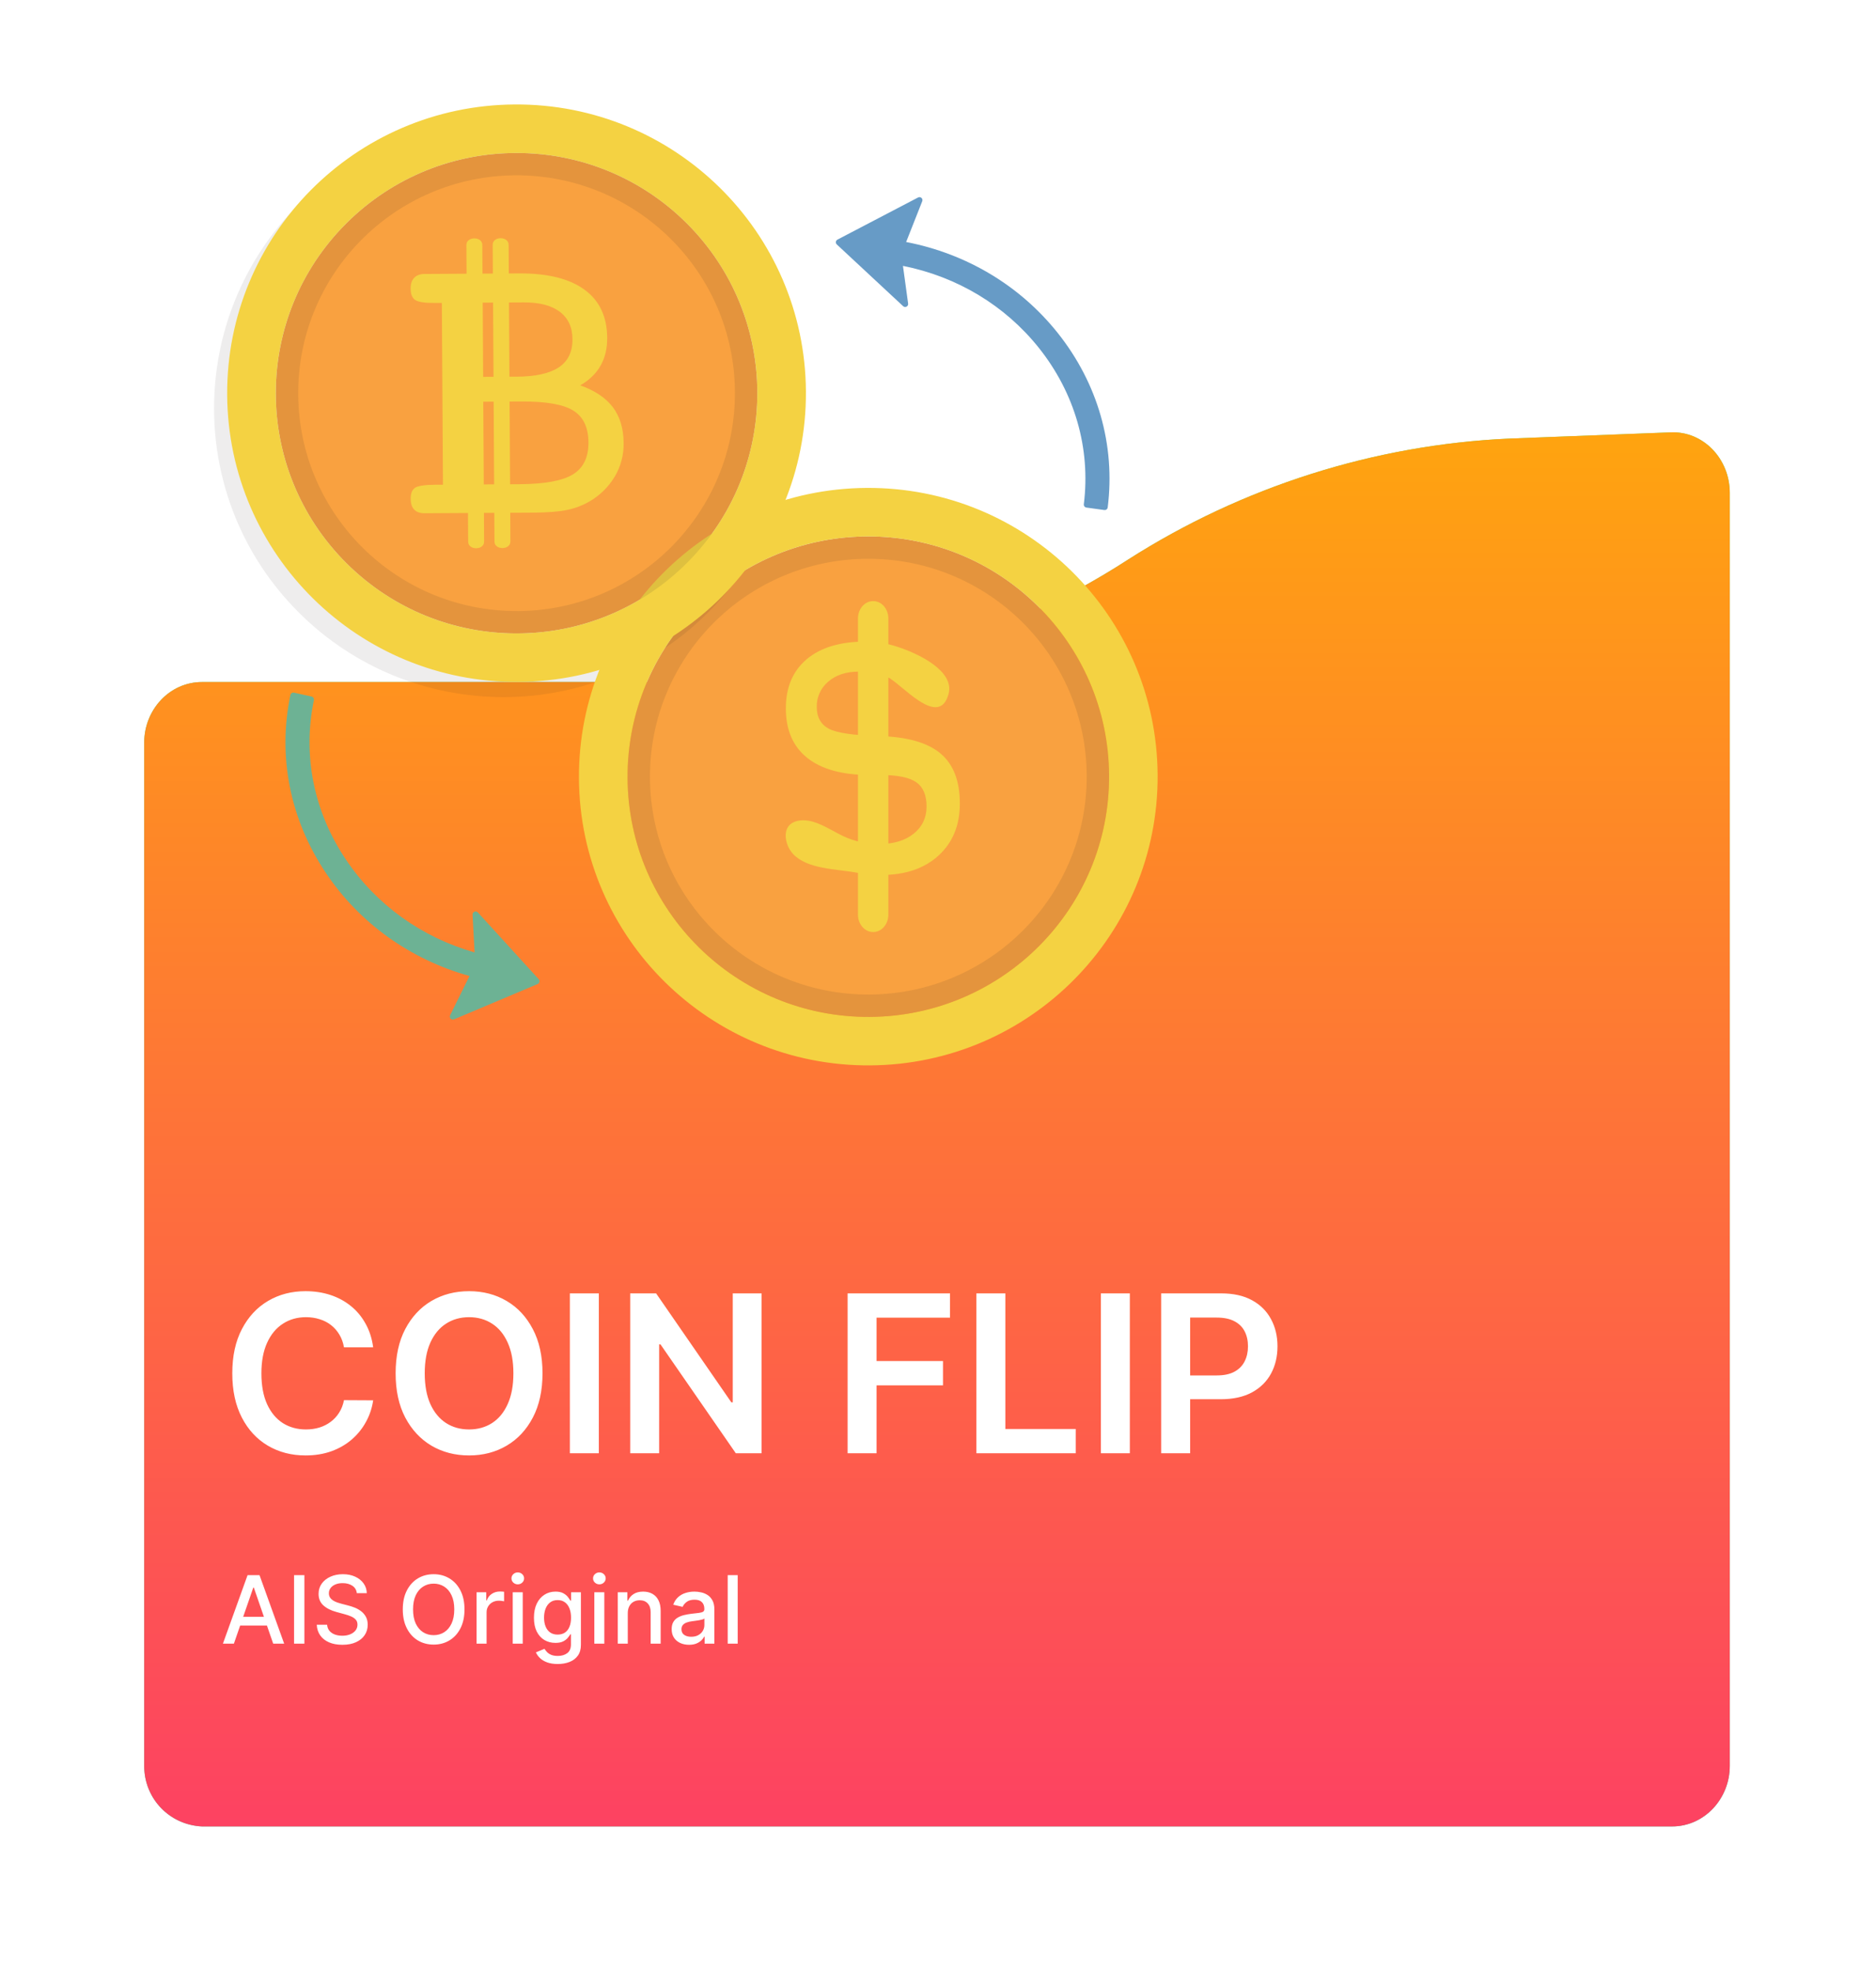 <svg width="239" height="251" viewBox="0 0 239 251" fill="none" xmlns="http://www.w3.org/2000/svg">
<g filter="url(#filter0_d_3399_20661)">
<path d="M20.363 81.499H85.682C104.183 81.499 122.495 76.166 138.353 65.896C152.89 56.613 169.692 51.28 186.871 50.49L207.449 49.7C211.602 49.502 215 53.058 215 57.403V219.558C215 223.705 211.791 227.261 207.637 227.261H20.363C16.209 227.063 13 223.705 13 219.558V89.202C13 85.054 16.209 81.499 20.363 81.499Z" fill="url(#paint0_linear_3399_20661)"/>
<path d="M20.363 81.499H85.682C104.183 81.499 122.495 76.166 138.353 65.896C152.89 56.613 169.692 51.28 186.871 50.49L207.449 49.7C211.602 49.502 215 53.058 215 57.403V219.558C215 223.705 211.791 227.261 207.637 227.261H20.363C16.209 227.063 13 223.705 13 219.558V89.202C13 85.054 16.209 81.499 20.363 81.499Z" fill="url(#paint1_linear_3399_20661)"/>
</g>
<path d="M29.798 209.352H28.4L31.541 200.625H33.062L36.202 209.352H34.805L32.337 202.21H32.269L29.798 209.352ZM30.032 205.935H34.566V207.043H30.032V205.935ZM38.779 200.625V209.352H37.463V200.625H38.779ZM45.457 202.918C45.412 202.514 45.224 202.202 44.895 201.98C44.565 201.756 44.15 201.643 43.65 201.643C43.292 201.643 42.983 201.7 42.721 201.814C42.46 201.925 42.257 202.078 42.112 202.274C41.97 202.467 41.899 202.688 41.899 202.935C41.899 203.142 41.947 203.321 42.044 203.472C42.143 203.622 42.272 203.749 42.431 203.851C42.593 203.95 42.767 204.034 42.951 204.102C43.136 204.168 43.314 204.222 43.484 204.264L44.336 204.486C44.615 204.554 44.9 204.646 45.193 204.763C45.485 204.879 45.757 205.033 46.007 205.223C46.257 205.413 46.459 205.649 46.612 205.93C46.768 206.212 46.846 206.548 46.846 206.94C46.846 207.435 46.718 207.874 46.463 208.257C46.21 208.641 45.842 208.943 45.359 209.165C44.879 209.386 44.298 209.497 43.616 209.497C42.963 209.497 42.397 209.393 41.92 209.186C41.443 208.979 41.069 208.685 40.799 208.304C40.529 207.92 40.38 207.466 40.352 206.94H41.673C41.699 207.256 41.801 207.518 41.98 207.729C42.162 207.936 42.393 208.091 42.674 208.193C42.959 208.293 43.27 208.342 43.608 208.342C43.98 208.342 44.311 208.284 44.6 208.168C44.893 208.048 45.123 207.884 45.291 207.673C45.459 207.46 45.542 207.212 45.542 206.928C45.542 206.669 45.468 206.457 45.321 206.293C45.176 206.128 44.978 205.991 44.728 205.884C44.481 205.776 44.201 205.68 43.889 205.598L42.858 205.317C42.159 205.126 41.605 204.847 41.196 204.477C40.789 204.108 40.586 203.619 40.586 203.011C40.586 202.509 40.723 202.07 40.995 201.695C41.268 201.32 41.637 201.028 42.103 200.821C42.569 200.611 43.095 200.506 43.68 200.506C44.271 200.506 44.792 200.609 45.244 200.817C45.699 201.024 46.056 201.31 46.318 201.673C46.579 202.034 46.716 202.449 46.727 202.918H45.457ZM59.176 204.989C59.176 205.92 59.006 206.722 58.665 207.392C58.324 208.06 57.857 208.574 57.263 208.935C56.672 209.293 56 209.472 55.248 209.472C54.492 209.472 53.817 209.293 53.223 208.935C52.633 208.574 52.166 208.058 51.826 207.388C51.485 206.717 51.314 205.918 51.314 204.989C51.314 204.057 51.485 203.257 51.826 202.59C52.166 201.919 52.633 201.405 53.223 201.047C53.817 200.686 54.492 200.506 55.248 200.506C56 200.506 56.672 200.686 57.263 201.047C57.857 201.405 58.324 201.919 58.665 202.59C59.006 203.257 59.176 204.057 59.176 204.989ZM57.873 204.989C57.873 204.278 57.758 203.68 57.527 203.195C57.3 202.706 56.988 202.337 56.59 202.087C56.195 201.834 55.748 201.707 55.248 201.707C54.745 201.707 54.296 201.834 53.901 202.087C53.506 202.337 53.194 202.706 52.963 203.195C52.736 203.68 52.623 204.278 52.623 204.989C52.623 205.699 52.736 206.298 52.963 206.787C53.194 207.273 53.506 207.642 53.901 207.895C54.296 208.145 54.745 208.27 55.248 208.27C55.748 208.27 56.195 208.145 56.59 207.895C56.988 207.642 57.3 207.273 57.527 206.787C57.758 206.298 57.873 205.699 57.873 204.989ZM60.716 209.352V202.807H61.947V203.847H62.016C62.135 203.494 62.345 203.217 62.646 203.016C62.95 202.811 63.294 202.709 63.678 202.709C63.757 202.709 63.851 202.712 63.959 202.717C64.07 202.723 64.156 202.73 64.219 202.739V203.957C64.168 203.943 64.077 203.928 63.946 203.911C63.815 203.891 63.685 203.881 63.554 203.881C63.253 203.881 62.984 203.945 62.749 204.072C62.516 204.197 62.331 204.372 62.195 204.597C62.058 204.818 61.99 205.071 61.99 205.355V209.352H60.716ZM65.321 209.352V202.807H66.596V209.352H65.321ZM65.965 201.797C65.743 201.797 65.553 201.723 65.394 201.575C65.238 201.425 65.159 201.246 65.159 201.038C65.159 200.828 65.238 200.649 65.394 200.501C65.553 200.351 65.743 200.276 65.965 200.276C66.186 200.276 66.375 200.351 66.532 200.501C66.691 200.649 66.77 200.828 66.77 201.038C66.77 201.246 66.691 201.425 66.532 201.575C66.375 201.723 66.186 201.797 65.965 201.797ZM71.054 211.943C70.534 211.943 70.087 211.875 69.712 211.739C69.34 211.602 69.035 211.422 68.8 211.197C68.564 210.973 68.388 210.727 68.271 210.46L69.367 210.009C69.443 210.134 69.546 210.266 69.673 210.405C69.804 210.547 69.98 210.668 70.202 210.767C70.426 210.866 70.715 210.916 71.067 210.916C71.55 210.916 71.949 210.798 72.264 210.563C72.579 210.33 72.737 209.957 72.737 209.446V208.159H72.656C72.579 208.298 72.469 208.453 72.324 208.624C72.182 208.794 71.986 208.942 71.736 209.067C71.486 209.192 71.16 209.254 70.76 209.254C70.243 209.254 69.777 209.134 69.362 208.892C68.95 208.648 68.624 208.288 68.382 207.814C68.144 207.337 68.024 206.75 68.024 206.054C68.024 205.358 68.142 204.761 68.378 204.264C68.617 203.767 68.943 203.386 69.358 203.122C69.773 202.855 70.243 202.722 70.769 202.722C71.175 202.722 71.503 202.79 71.753 202.926C72.003 203.06 72.197 203.216 72.337 203.395C72.479 203.574 72.588 203.732 72.665 203.868H72.758V202.807H74.007V209.497C74.007 210.06 73.876 210.521 73.615 210.882C73.354 211.243 73 211.51 72.554 211.683C72.111 211.857 71.611 211.943 71.054 211.943ZM71.041 208.197C71.408 208.197 71.717 208.112 71.97 207.942C72.226 207.768 72.419 207.521 72.55 207.2C72.683 206.876 72.75 206.489 72.75 206.037C72.75 205.597 72.685 205.209 72.554 204.874C72.423 204.538 72.231 204.277 71.979 204.09C71.726 203.899 71.413 203.804 71.041 203.804C70.658 203.804 70.338 203.903 70.082 204.102C69.827 204.298 69.633 204.565 69.503 204.903C69.375 205.241 69.311 205.619 69.311 206.037C69.311 206.466 69.376 206.842 69.507 207.166C69.638 207.49 69.831 207.743 70.087 207.925C70.345 208.107 70.663 208.197 71.041 208.197ZM75.716 209.352V202.807H76.99V209.352H75.716ZM76.359 201.797C76.138 201.797 75.947 201.723 75.788 201.575C75.632 201.425 75.554 201.246 75.554 201.038C75.554 200.828 75.632 200.649 75.788 200.501C75.947 200.351 76.138 200.276 76.359 200.276C76.581 200.276 76.77 200.351 76.926 200.501C77.085 200.649 77.165 200.828 77.165 201.038C77.165 201.246 77.085 201.425 76.926 201.575C76.77 201.723 76.581 201.797 76.359 201.797ZM79.978 205.466V209.352H78.704V202.807H79.927V203.872H80.008C80.159 203.526 80.394 203.247 80.716 203.037C81.039 202.827 81.447 202.722 81.939 202.722C82.385 202.722 82.775 202.815 83.11 203.003C83.446 203.188 83.706 203.463 83.89 203.83C84.075 204.196 84.167 204.649 84.167 205.189V209.352H82.893V205.342C82.893 204.868 82.769 204.497 82.522 204.23C82.275 203.96 81.936 203.825 81.504 203.825C81.209 203.825 80.946 203.889 80.716 204.017C80.488 204.145 80.308 204.332 80.174 204.58C80.044 204.824 79.978 205.119 79.978 205.466ZM87.781 209.497C87.366 209.497 86.991 209.42 86.656 209.267C86.321 209.111 86.055 208.885 85.859 208.59C85.666 208.294 85.569 207.932 85.569 207.503C85.569 207.134 85.64 206.83 85.782 206.591C85.924 206.352 86.116 206.163 86.358 206.024C86.599 205.885 86.869 205.78 87.167 205.709C87.466 205.638 87.769 205.584 88.079 205.547C88.471 205.501 88.789 205.465 89.034 205.436C89.278 205.405 89.456 205.355 89.566 205.287C89.677 205.219 89.733 205.108 89.733 204.955V204.925C89.733 204.553 89.627 204.264 89.417 204.06C89.21 203.855 88.9 203.753 88.488 203.753C88.059 203.753 87.721 203.848 87.474 204.038C87.23 204.226 87.061 204.435 86.967 204.665L85.769 204.392C85.912 203.994 86.119 203.673 86.392 203.429C86.667 203.182 86.984 203.003 87.342 202.892C87.7 202.778 88.076 202.722 88.471 202.722C88.733 202.722 89.01 202.753 89.302 202.815C89.598 202.875 89.873 202.986 90.129 203.148C90.387 203.31 90.599 203.541 90.764 203.842C90.929 204.141 91.011 204.528 91.011 205.006V209.352H89.767V208.457H89.716C89.633 208.622 89.51 208.784 89.345 208.943C89.18 209.102 88.968 209.234 88.71 209.34C88.451 209.445 88.142 209.497 87.781 209.497ZM88.058 208.474C88.41 208.474 88.711 208.405 88.961 208.266C89.214 208.126 89.406 207.945 89.537 207.72C89.67 207.493 89.737 207.25 89.737 206.991V206.148C89.691 206.193 89.603 206.236 89.473 206.276C89.345 206.313 89.198 206.345 89.034 206.374C88.869 206.399 88.709 206.423 88.552 206.446C88.396 206.466 88.265 206.483 88.16 206.497C87.913 206.528 87.687 206.581 87.483 206.655C87.281 206.729 87.119 206.835 86.997 206.974C86.877 207.111 86.818 207.293 86.818 207.52C86.818 207.835 86.934 208.074 87.167 208.236C87.4 208.395 87.697 208.474 88.058 208.474ZM93.982 200.625V209.352H92.708V200.625H93.982Z" fill="white"/>
<path d="M47.541 171.607H43.822C43.716 170.998 43.52 170.457 43.235 169.987C42.95 169.509 42.595 169.105 42.171 168.774C41.747 168.442 41.263 168.194 40.719 168.028C40.182 167.856 39.602 167.769 38.979 167.769C37.872 167.769 36.891 168.048 36.036 168.605C35.181 169.155 34.512 169.964 34.028 171.031C33.544 172.091 33.302 173.387 33.302 174.919C33.302 176.476 33.544 177.789 34.028 178.856C34.518 179.917 35.188 180.719 36.036 181.262C36.891 181.799 37.869 182.068 38.969 182.068C39.579 182.068 40.149 181.988 40.68 181.829C41.217 181.663 41.697 181.421 42.121 181.103C42.552 180.785 42.914 180.394 43.205 179.93C43.504 179.466 43.709 178.936 43.822 178.339L47.541 178.359C47.401 179.327 47.1 180.235 46.636 181.083C46.178 181.932 45.578 182.681 44.836 183.33C44.093 183.973 43.225 184.477 42.231 184.842C41.236 185.2 40.133 185.379 38.92 185.379C37.13 185.379 35.532 184.964 34.127 184.136C32.722 183.307 31.615 182.111 30.806 180.546C29.997 178.982 29.593 177.106 29.593 174.919C29.593 172.724 30.001 170.848 30.816 169.291C31.631 167.726 32.742 166.53 34.147 165.701C35.552 164.873 37.143 164.458 38.92 164.458C40.053 164.458 41.107 164.617 42.082 164.936C43.056 165.254 43.925 165.721 44.687 166.338C45.449 166.947 46.075 167.696 46.566 168.585C47.063 169.466 47.388 170.474 47.541 171.607ZM69.115 174.919C69.115 177.113 68.704 178.992 67.882 180.556C67.066 182.114 65.953 183.307 64.541 184.136C63.136 184.964 61.541 185.379 59.758 185.379C57.975 185.379 56.377 184.964 54.966 184.136C53.56 183.301 52.447 182.104 51.625 180.546C50.809 178.982 50.402 177.106 50.402 174.919C50.402 172.724 50.809 170.848 51.625 169.291C52.447 167.726 53.56 166.53 54.966 165.701C56.377 164.873 57.975 164.458 59.758 164.458C61.541 164.458 63.136 164.873 64.541 165.701C65.953 166.53 67.066 167.726 67.882 169.291C68.704 170.848 69.115 172.724 69.115 174.919ZM65.406 174.919C65.406 173.374 65.164 172.071 64.68 171.011C64.203 169.944 63.54 169.138 62.691 168.595C61.843 168.044 60.865 167.769 59.758 167.769C58.651 167.769 57.673 168.044 56.825 168.595C55.976 169.138 55.31 169.944 54.826 171.011C54.349 172.071 54.11 173.374 54.11 174.919C54.11 176.463 54.349 177.769 54.826 178.836C55.31 179.897 55.976 180.702 56.825 181.252C57.673 181.796 58.651 182.068 59.758 182.068C60.865 182.068 61.843 181.796 62.691 181.252C63.54 180.702 64.203 179.897 64.68 178.836C65.164 177.769 65.406 176.463 65.406 174.919ZM76.291 164.737V185.1H72.602V164.737H76.291ZM97.02 164.737V185.1H93.739L84.144 171.23H83.975V185.1H80.286V164.737H83.587L93.172 178.617H93.351V164.737H97.02ZM107.985 185.1V164.737H121.031V167.829H111.674V173.357H120.136V176.45H111.674V185.1H107.985ZM124.391 185.1V164.737H128.08V182.008H137.049V185.1H124.391ZM143.94 164.737V185.1H140.251V164.737H143.94ZM147.934 185.1V164.737H155.571C157.135 164.737 158.448 165.028 159.508 165.612C160.575 166.195 161.381 166.997 161.924 168.018C162.475 169.032 162.75 170.186 162.75 171.478C162.75 172.784 162.475 173.944 161.924 174.958C161.374 175.973 160.562 176.771 159.488 177.355C158.414 177.931 157.092 178.22 155.521 178.22H150.46V175.187H155.024C155.939 175.187 156.688 175.028 157.271 174.71C157.854 174.392 158.285 173.954 158.564 173.397C158.849 172.84 158.991 172.201 158.991 171.478C158.991 170.756 158.849 170.119 158.564 169.569C158.285 169.019 157.851 168.591 157.261 168.286C156.678 167.975 155.925 167.819 155.004 167.819H151.623V185.1H147.934Z" fill="white"/>
<path d="M132.31 120.558C144.289 108.609 144.289 89.234 132.31 77.285C120.331 65.335 100.91 65.335 88.931 77.285C76.953 89.234 76.953 108.609 88.931 120.558C100.91 132.508 120.331 132.508 132.31 120.558Z" fill="#F9A140"/>
<path opacity="0.08" d="M90.206 78.017C104.603 63.655 104.603 40.368 90.206 26.006C75.808 11.643 52.466 11.643 38.069 26.006C23.671 40.368 23.671 63.655 38.069 78.017C52.466 92.379 75.808 92.379 90.206 78.017Z" fill="#272525"/>
<path d="M87.498 71.72C99.477 59.771 99.477 40.396 87.498 28.447C75.52 16.497 56.099 16.497 44.12 28.447C32.141 40.396 32.141 59.771 44.12 71.72C56.099 83.67 75.52 83.67 87.498 71.72Z" fill="#F9A140"/>
<path opacity="0.1" d="M110.422 65.567C91.955 65.68 77.076 80.704 77.188 99.126C77.3 117.548 92.361 132.39 110.828 132.277C129.294 132.165 144.173 117.141 144.06 98.721C143.946 80.3 128.884 65.456 110.422 65.567ZM110.793 126.675C95.429 126.767 82.899 114.419 82.805 99.091C82.712 83.763 95.091 71.264 110.455 71.171C125.819 71.078 138.35 83.427 138.444 98.754C138.537 114.081 126.155 126.582 110.79 126.675H110.793Z" fill="#272525"/>
<path d="M110.398 62.146C90.038 62.27 73.634 78.835 73.757 99.146C73.879 119.457 90.486 135.822 110.841 135.698C131.195 135.574 147.605 119.01 147.481 98.699C147.357 78.388 130.758 62.019 110.398 62.146ZM110.809 129.523C93.868 129.626 80.052 116.009 79.95 99.11C79.848 82.21 93.496 68.422 110.436 68.323C127.376 68.224 141.192 81.838 141.295 98.737C141.398 115.636 127.749 129.418 110.809 129.523Z" fill="#F4D242"/>
<path d="M100.609 108.2C99.836 106.913 99.682 104.77 101.933 104.5C103.808 104.276 105.728 105.696 107.43 106.503C108.878 107.178 110.46 107.518 112.058 107.498C113.864 107.498 115.313 107.06 116.405 106.182C117.497 105.304 118.043 104.151 118.043 102.722C118.043 101.272 117.604 100.242 116.726 99.629C115.848 99.017 114.343 98.711 112.211 98.712H110.805C107.326 98.712 104.675 97.987 102.852 96.538C101.029 95.088 100.117 92.986 100.115 90.23C100.115 87.539 101.006 85.447 102.788 83.953C104.57 82.459 107.072 81.714 110.294 81.718C111.659 81.727 113.014 81.949 114.31 82.376C117.146 83.29 121.633 85.513 120.846 88.39C119.604 92.933 114.75 86.952 113.004 86.204C111.98 85.766 110.779 85.546 109.398 85.545C107.795 85.545 106.503 85.969 105.524 86.816C105.051 87.21 104.673 87.704 104.419 88.264C104.164 88.823 104.039 89.432 104.054 90.046C104.054 91.332 104.557 92.251 105.563 92.802C106.569 93.353 108.734 93.67 112.058 93.753C115.604 93.855 118.196 94.597 119.833 95.98C121.47 97.362 122.286 99.487 122.282 102.354C122.282 105.11 121.378 107.315 119.571 108.968C117.764 110.622 115.326 111.448 112.257 111.448C111.168 111.437 110.081 111.329 109.011 111.127C106.53 110.682 102.806 110.709 101.012 108.747C100.86 108.578 100.725 108.395 100.609 108.2Z" fill="#F4D242"/>
<path d="M111.26 118.71H111.221C110.162 118.71 109.304 117.719 109.304 116.497V78.778C109.304 77.556 110.162 76.565 111.221 76.565H111.26C112.319 76.565 113.177 77.556 113.177 78.778V116.497C113.174 117.719 112.316 118.71 111.26 118.71Z" fill="#F4D242"/>
<path opacity="0.1" d="M65.607 16.728C47.141 16.84 32.262 31.864 32.375 50.285C32.488 68.706 47.547 83.549 66.013 83.437C84.478 83.324 99.358 68.301 99.245 49.88C99.132 31.459 84.072 16.615 65.607 16.728ZM65.979 77.829C50.614 77.922 38.084 65.573 37.99 50.246C37.897 34.919 50.276 22.424 65.637 22.33C80.998 22.237 93.541 34.587 93.629 49.91C93.717 65.234 81.343 77.747 65.979 77.835V77.829Z" fill="#272525"/>
<path d="M65.584 13.306C45.224 13.43 28.819 29.995 28.942 50.306C29.065 70.617 45.672 86.982 66.032 86.86C86.392 86.737 102.796 70.17 102.674 49.859C102.551 29.549 85.944 13.184 65.584 13.306ZM65.994 80.681C49.054 80.784 35.237 67.169 35.135 50.269C35.033 33.368 48.681 19.587 65.622 19.484C82.562 19.381 96.379 32.998 96.48 49.897C96.582 66.796 82.936 80.58 65.994 80.681Z" fill="#F4D242"/>
<path d="M78.071 51.859C77.163 50.666 75.78 49.741 73.92 49.084C75.067 48.426 75.93 47.591 76.507 46.579C77.085 45.566 77.368 44.383 77.357 43.028C77.34 40.337 76.375 38.292 74.46 36.893C72.546 35.494 69.771 34.804 66.134 34.824L64.821 34.831C64.813 33.613 64.805 32.395 64.799 31.177C64.792 30.057 62.76 30.064 62.767 31.189C62.774 32.408 62.781 33.626 62.79 34.843L61.468 34.851C61.461 33.634 61.453 32.416 61.446 31.198C61.446 30.077 59.409 30.084 59.416 31.209C59.423 32.428 59.431 33.647 59.438 34.864L54.106 34.896C53.523 34.896 53.077 35.057 52.769 35.38C52.462 35.703 52.31 36.162 52.315 36.757C52.315 37.459 52.507 37.942 52.891 38.206C53.275 38.469 54.126 38.596 55.443 38.587H56.292L56.432 61.736H55.582C54.156 61.745 53.255 61.875 52.88 62.126C52.504 62.376 52.318 62.844 52.322 63.528C52.322 64.145 52.474 64.609 52.781 64.92C53.087 65.231 53.538 65.382 54.135 65.374L59.621 65.342C59.63 66.56 59.637 67.778 59.644 68.996C59.644 70.116 61.682 70.109 61.675 68.983C61.667 67.766 61.66 66.548 61.653 65.329L62.974 65.321C62.981 66.539 62.989 67.758 62.996 68.976C62.996 70.09 65.033 70.082 65.026 68.963L65.005 65.309H65.674L67.889 65.296C69.777 65.284 71.236 65.168 72.264 64.948C73.248 64.745 74.194 64.388 75.066 63.89C76.403 63.124 77.522 62.029 78.317 60.71C79.085 59.415 79.477 57.932 79.45 56.427C79.439 54.578 78.98 53.055 78.071 51.859ZM66.723 38.516C68.714 38.505 70.245 38.903 71.314 39.709C72.384 40.515 72.923 41.681 72.933 43.206C72.942 44.816 72.361 46.011 71.19 46.789C70.019 47.568 68.215 47.965 65.777 47.98H64.902C64.882 44.826 64.863 41.674 64.845 38.526L66.723 38.516ZM62.816 38.54C62.836 41.694 62.855 44.846 62.873 47.994L61.553 48.003C61.534 44.848 61.515 41.696 61.496 38.548L62.816 38.54ZM61.633 61.7C61.611 58.188 61.589 54.677 61.569 51.166L62.889 51.158C62.909 54.67 62.931 58.181 62.953 61.691L61.633 61.7ZM73.011 60.411C71.694 61.232 69.421 61.652 66.194 61.672L64.984 61.679C64.962 58.169 64.941 54.657 64.92 51.145L66.386 51.137C69.563 51.118 71.785 51.507 73.053 52.305C74.32 53.103 74.959 54.452 74.97 56.352C74.98 58.237 74.327 59.59 73.011 60.411Z" fill="#F4D242"/>
<path d="M68.63 124.718L60.88 116.219C60.826 116.16 60.755 116.119 60.677 116.102C60.599 116.084 60.518 116.091 60.444 116.122C60.37 116.152 60.307 116.205 60.264 116.272C60.221 116.339 60.2 116.418 60.203 116.498L60.463 121.313C53.693 119.377 47.919 115.228 44.068 109.483C39.965 103.384 38.528 96.187 39.99 89.182C40.011 89.082 39.993 88.977 39.938 88.891C39.882 88.805 39.795 88.744 39.695 88.721L37.463 88.223C37.413 88.212 37.361 88.21 37.31 88.219C37.26 88.228 37.211 88.247 37.168 88.275C37.124 88.302 37.087 88.338 37.058 88.381C37.028 88.423 37.008 88.47 36.997 88.521C35.352 96.348 36.952 104.387 41.522 111.195C45.815 117.597 52.265 122.203 59.813 124.314L57.349 129.302C57.314 129.373 57.301 129.453 57.313 129.532C57.325 129.61 57.361 129.683 57.415 129.74C57.47 129.798 57.54 129.837 57.618 129.854C57.696 129.87 57.776 129.862 57.85 129.831L68.493 125.337C68.551 125.313 68.601 125.275 68.641 125.227C68.68 125.18 68.708 125.123 68.722 125.062C68.735 125.002 68.734 124.939 68.718 124.879C68.702 124.819 68.672 124.764 68.63 124.718Z" fill="#6DB294"/>
<path d="M134.749 42.404C129.944 36.376 123.139 32.311 115.441 30.824L117.493 25.627C117.521 25.555 117.527 25.477 117.509 25.401C117.492 25.326 117.451 25.258 117.394 25.206C117.336 25.155 117.264 25.122 117.187 25.112C117.111 25.103 117.033 25.117 116.964 25.152L106.689 30.521C106.635 30.549 106.589 30.589 106.554 30.639C106.519 30.689 106.497 30.746 106.489 30.806C106.481 30.866 106.487 30.927 106.508 30.984C106.528 31.041 106.562 31.092 106.606 31.133L115.058 38.998C115.116 39.052 115.188 39.086 115.266 39.096C115.343 39.107 115.422 39.093 115.492 39.057C115.562 39.022 115.618 38.965 115.654 38.895C115.69 38.826 115.704 38.747 115.693 38.67L115.036 33.865C121.942 35.242 128.036 38.904 132.346 44.304C136.935 50.059 138.962 57.118 138.078 64.222C138.065 64.321 138.092 64.421 138.152 64.501C138.213 64.58 138.302 64.633 138.401 64.647L140.689 64.963C140.739 64.969 140.79 64.966 140.838 64.954C140.887 64.941 140.932 64.919 140.972 64.888C141.012 64.858 141.046 64.82 141.071 64.777C141.096 64.733 141.113 64.685 141.119 64.636C142.118 56.702 139.861 48.819 134.749 42.404Z" fill="#679BC6"/>
<defs>
<filter id="filter0_d_3399_20661" x="0.466" y="37.158" width="237.81" height="213.379" filterUnits="userSpaceOnUse" color-interpolation-filters="sRGB">
<feFlood flood-opacity="0" result="BackgroundImageFix"/>
<feColorMatrix in="SourceAlpha" type="matrix" values="0 0 0 0 0 0 0 0 0 0 0 0 0 0 0 0 0 0 127 0" result="hardAlpha"/>
<feOffset dx="5.372" dy="5.372"/>
<feGaussianBlur stdDeviation="8.953"/>
<feComposite in2="hardAlpha" operator="out"/>
<feColorMatrix type="matrix" values="0 0 0 0 0 0 0 0 0 0 0 0 0 0 0 0 0 0 0.4 0"/>
<feBlend mode="normal" in2="BackgroundImageFix" result="effect1_dropShadow_3399_20661"/>
<feBlend mode="normal" in="SourceGraphic" in2="effect1_dropShadow_3399_20661" result="shape"/>
</filter>
<linearGradient id="paint0_linear_3399_20661" x1="114" y1="227.151" x2="114" y2="49.7" gradientUnits="userSpaceOnUse">
<stop stop-color="#4CC69A"/>
<stop offset="1" stop-color="#6CE26D"/>
</linearGradient>
<linearGradient id="paint1_linear_3399_20661" x1="114" y1="49.692" x2="114" y2="227.261" gradientUnits="userSpaceOnUse">
<stop stop-color="#FFA40F"/>
<stop offset="1" stop-color="#FD4262"/>
</linearGradient>
</defs>
</svg>
